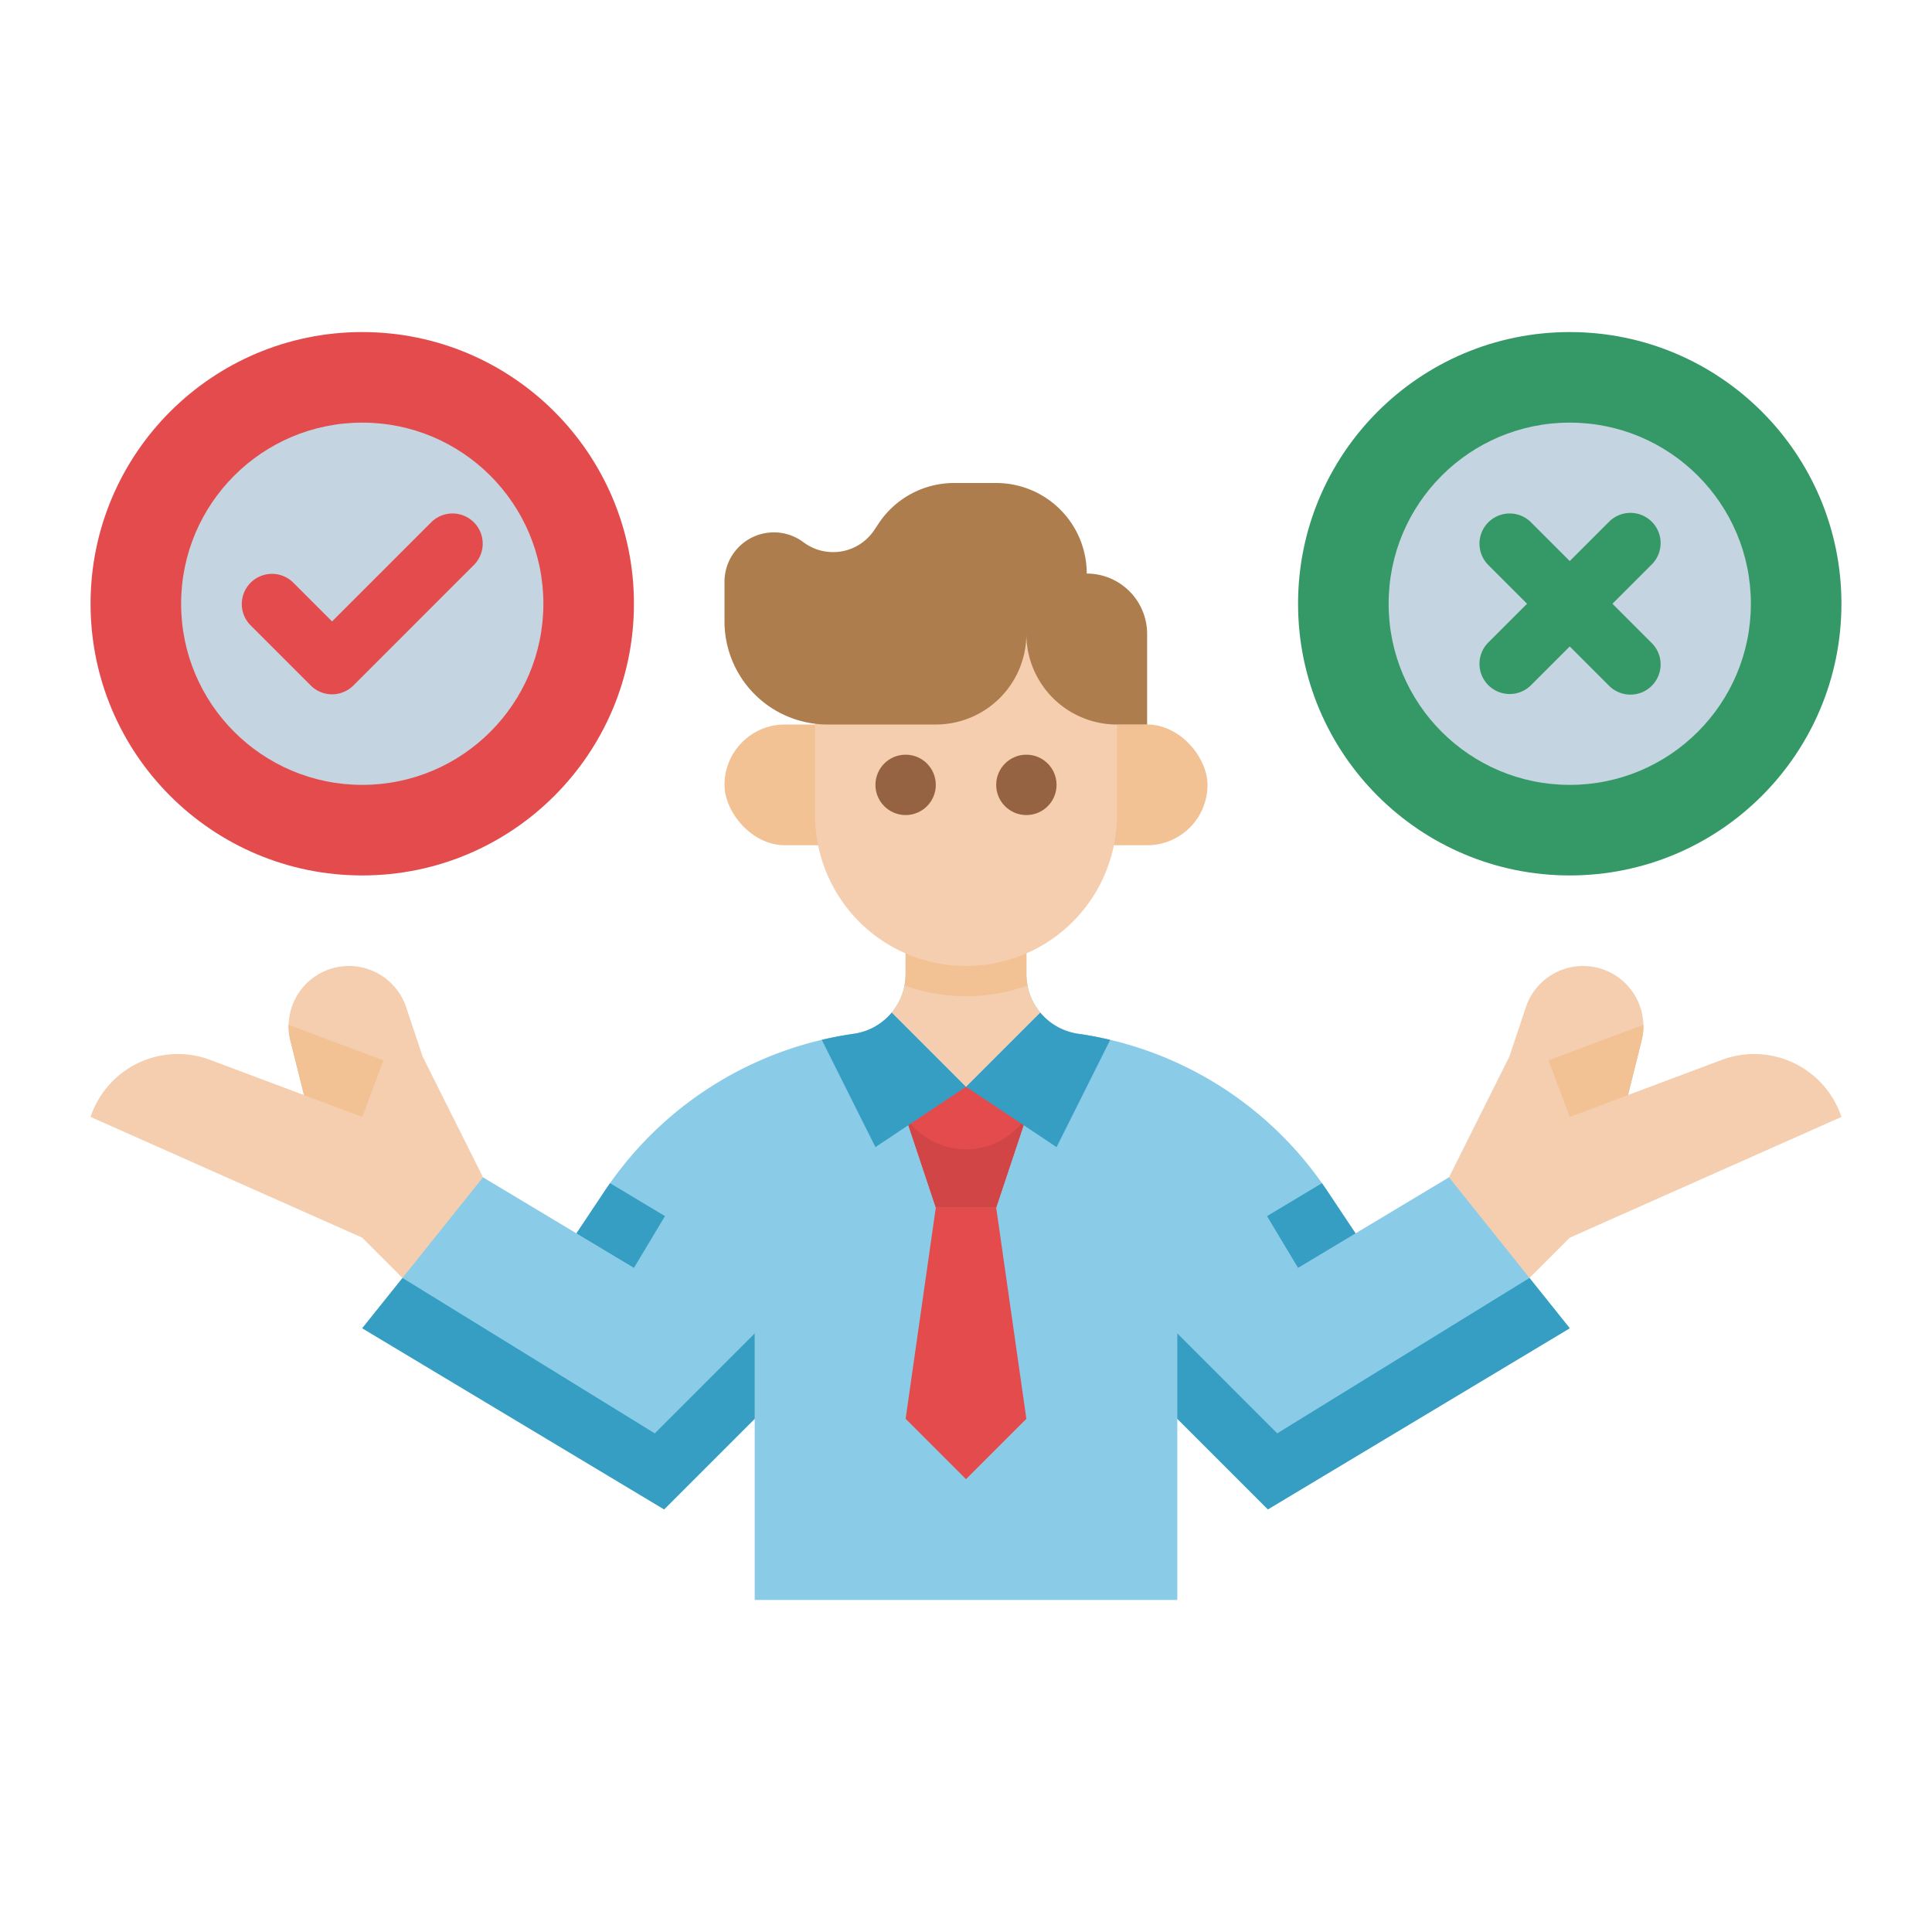 <svg height="512" viewBox="0 0 512 512" width="512" xmlns="http://www.w3.org/2000/svg"><g id="Flat"><circle cx="96" cy="160" fill="#e44b4d" r="72"/><circle cx="416" cy="160" fill="#349966" r="72"/><path d="m488 296-72 32-10.67 10.67-26.58-2.67 5.25-24 16-32 4.36-13.07a15.988 15.988 0 0 1 31.15 4.67c.01.12.01.23.01.35a16.137 16.137 0 0 1 -.49 3.92l-3.58 14.33 24.86-9.32a24.383 24.383 0 0 1 31.69 15.12z" fill="#f4ceaf"/><path d="m435.52 271.95a16.137 16.137 0 0 1 -.49 3.92l-3.58 14.33-15.45 5.8-5.62-14.98 25.13-9.42c.01.12.01.23.01.35z" fill="#f2c194"/><path d="m24 296 72 32 10.67 10.67 26.58-2.67-5.25-24-16-32-4.36-13.07a15.988 15.988 0 0 0 -31.15 4.67c-.01.12-.01.23-.01.35a16.137 16.137 0 0 0 .49 3.92l3.58 14.33-24.86-9.32a24.383 24.383 0 0 0 -31.69 15.12z" fill="#f4ceaf"/><path d="m76.48 271.95a16.137 16.137 0 0 0 .49 3.92l3.58 14.33 15.45 5.8 5.62-14.98-25.13-9.42c-.01.12-.01.23-.01.35z" fill="#f2c194"/><rect fill="#f2c194" height="32" rx="16" width="128" x="192" y="192"/><path d="m416 352-80 48-24-24v48h-112v-48l-24 24-80-48 10.67-13.33v-.01l21.33-26.66 24.76 14.86 7.56-11.34c.44-.66.89-1.32 1.35-1.97a95.452 95.452 0 0 1 64.59-39.59 16.011 16.011 0 0 0 10.07-5.63v-.01a15.939 15.939 0 0 0 3.67-10.2v-10.12h32v10.12a15.939 15.939 0 0 0 3.67 10.2v.01c.08.1.16.19.24.28a15.981 15.981 0 0 0 9.83 5.35 95.488 95.488 0 0 1 64.59 39.59c.46.65.91 1.31 1.35 1.97l7.56 11.34 24.76-14.86z" fill="#8acce7"/><path d="m240 296 8 24h16l8-24-16-8z" fill="#e44b4d"/><path d="m248 320-8 56 16 16 16-16-8-56z" fill="#e44b4d"/><path d="m240 296 .077.115a19.183 19.183 0 0 0 31.923-.115l-8 24h-16z" fill="#d14547"/><g fill="#379ec3"><path d="m294.22 275.57-14.22 28.43-24-16 19.67-19.67c.08.1.16.19.24.28a15.981 15.981 0 0 0 9.83 5.35q4.29.615 8.48 1.61z"/><path d="m256 288-24 16-14.22-28.43q4.185-.99 8.48-1.61a15.981 15.981 0 0 0 9.83-5.35c.08-.09.16-.18.24-.28z"/><path d="m176.23 322.28-8.23 13.72-15.24-9.14 7.56-11.34c.44-.66.89-1.32 1.35-1.97z"/><path d="m359.24 326.86-15.24 9.14-8.23-13.72 14.56-8.73c.46.65.91 1.31 1.35 1.97z"/></g><path d="m275.67 268.32v.01l-19.67 19.67-19.67-19.67v-.01a16.024 16.024 0 0 0 3.67-10.2v-10.12h32v10.12a16.024 16.024 0 0 0 3.67 10.2z" fill="#f4ceaf"/><path d="m272.29 261.15a47.979 47.979 0 0 1 -32.58 0 15.967 15.967 0 0 0 .29-3.03v-10.12h32v10.12a15.967 15.967 0 0 0 .29 3.03z" fill="#f2c194"/><path d="m296 160v56a40 40 0 0 1 -40 40 40 40 0 0 1 -40-40v-56z" fill="#f4ceaf"/><circle cx="240" cy="208" fill="#966342" r="8"/><circle cx="272" cy="208" fill="#966342" r="8"/><circle cx="96" cy="160" fill="#c4d4e0" r="48"/><circle cx="416" cy="160" fill="#c4d4e0" r="48"/><path d="m114.343 138.343-26.343 26.344-10.343-10.344a8.001 8.001 0 0 0 -11.314 11.314l16 16a8.002 8.002 0 0 0 11.314 0l32-32a8.001 8.001 0 0 0 -11.314-11.314z" fill="#e44b4d"/><path d="m427.314 160 10.343-10.343a8.001 8.001 0 1 0 -11.314-11.314l-10.343 10.343-10.343-10.343a8.001 8.001 0 0 0 -11.314 11.314l10.343 10.343-10.343 10.343a8.001 8.001 0 0 0 11.314 11.314l10.343-10.343 10.343 10.343a8.001 8.001 0 1 0 11.314-11.314z" fill="#349966"/><path d="m192 154.169v10.518a27.314 27.314 0 0 0 8 19.314 27.314 27.314 0 0 0 19.314 8h28.686a24 24 0 0 0 24-24 24 24 0 0 0 24 24h8v-24a16 16 0 0 0 -16-16 24 24 0 0 0 -24-24h-11.156a24 24 0 0 0 -19.969 10.687l-1.203 1.804a13.084 13.084 0 0 1 -18.737 3.21 13.084 13.084 0 0 0 -20.935 10.467z" fill="#ad7d4d"/><path d="m200 353.37v22.63l-24 24-80-48 10.67-13.33 66.85 41.18z" fill="#379ec3"/><path d="m312 353.37v22.63l24 24 80-48-10.67-13.33-66.85 41.18z" fill="#379ec3"/></g></svg>